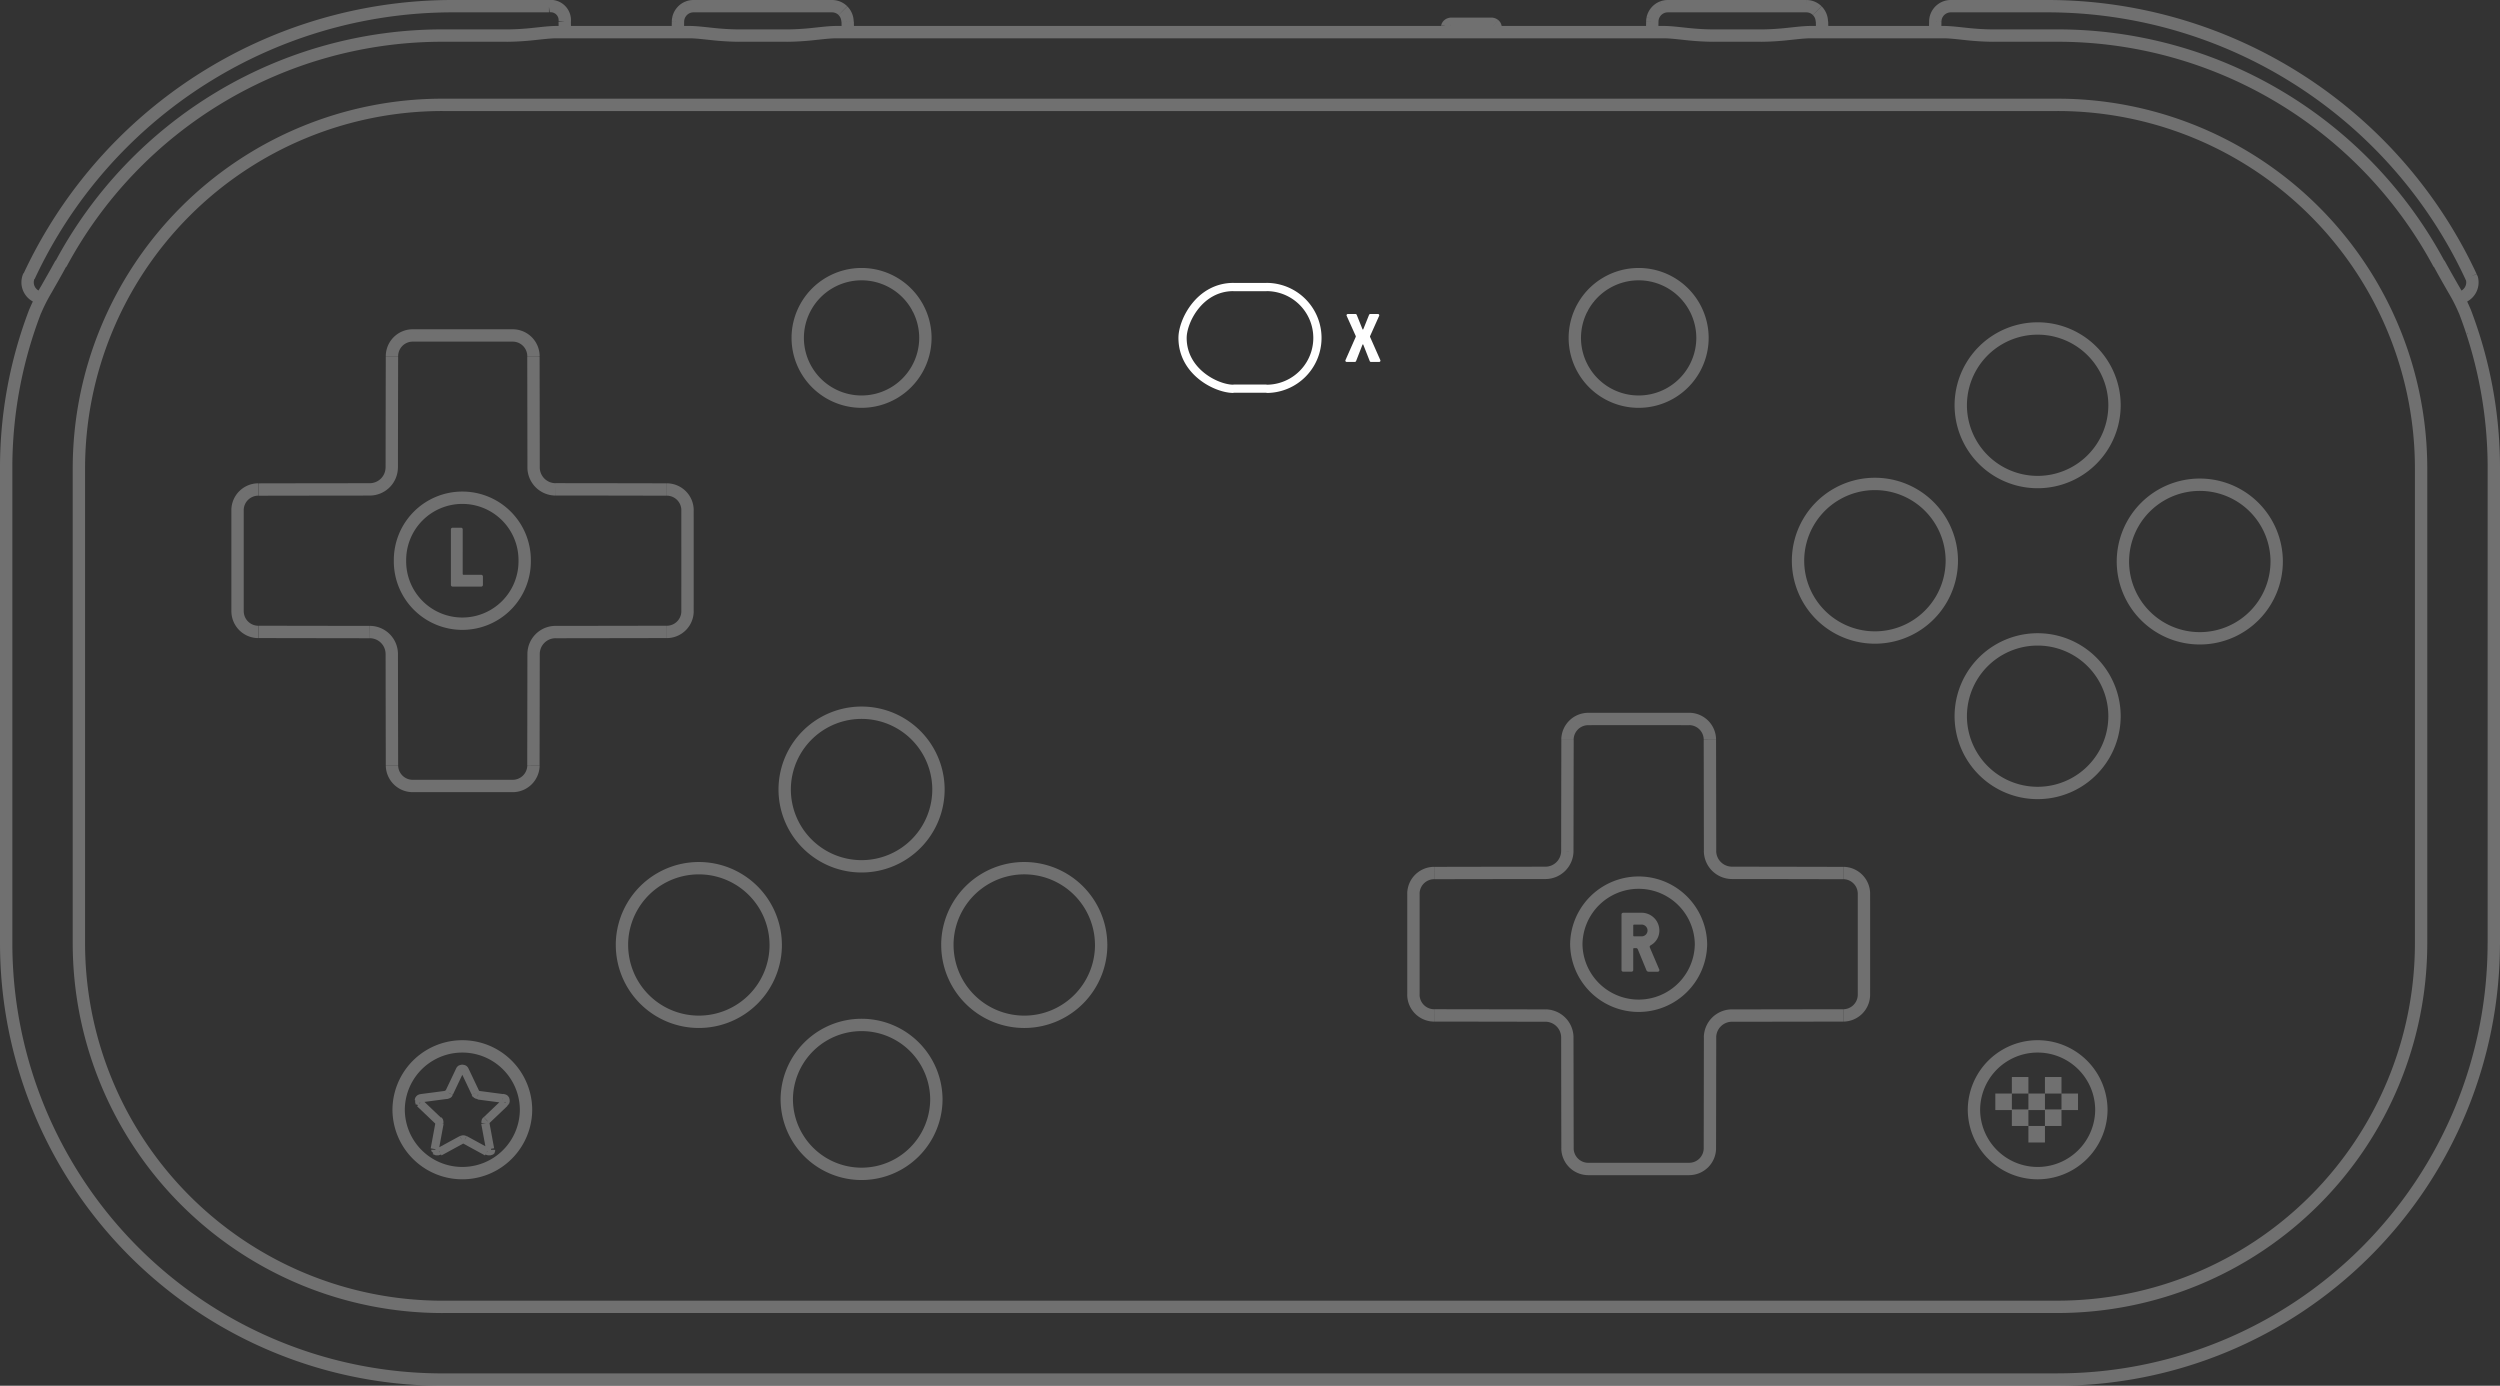 <svg xmlns="http://www.w3.org/2000/svg" width="303.52" height="168.239" viewBox="0 0 303.52 168.239"><rect x="0" y="0" width="303.52" height="168.239" fill="#333333" stroke="none"/><g opacity=".3"><path fill="none" stroke="#fff" stroke-linejoin="bevel" stroke-width="1.5" d="M191.376 114.626a7.569 7.569 0 0 0 15.137 0M66.637.75a1.713 1.713 0 0 1 1.927 1.859M102.915 2.608l.024 1.293M84.74.75h16.315M84.2.75h.552M84.202.75a1.936 1.936 0 0 0-.69.127M82.349 2.265a1.982 1.982 0 0 0-.038.343M202.47.75h13.875M221.229 3.901l-.022-1.293M200.64 2.265a2.155 2.155 0 0 0-.037.343M202.491.75a1.95 1.95 0 0 0-.69.127M297.012 27.991A56.762 56.762 0 0 0 252.492.886M252.492.885Q250.514.75 248.529.75M248.529.75h-6.163M236.835.75h5.676M234.996 2.265a1.821 1.821 0 0 0-.037.343M234.936 3.901l.023-1.293M298.523 36.155l-.053.007M299.994 33.563a56.314 56.314 0 0 0-2.982-5.57M51.028.886A56.765 56.765 0 0 0 6.506 27.991M54.989.75q-1.983 0-3.961.135M54.989.75h6.164M61.008.75h5.64M68.582 3.901l-.022-1.293M4.997 36.155l.052.007M4.676 36.084a1.9 1.9 0 0 0 .321.072M6.506 27.992a56.339 56.339 0 0 0-2.98 5.57M64.762 43.269c.01 4.487.018 11.245.022 13.5M64.781 79.384c-.005 4.514-.017 11.26-.022 13.5M67.438 59.41c4.517 0 11.261.017 13.5.02M31.395 59.435c4.486-.01 11.245-.017 13.5-.02M83.472 61.955a2.525 2.525 0 0 0-2.519-2.527M48.563 68.066a7.569 7.569 0 1 0 15.137 0M63.7 68.085a7.569 7.569 0 1 0-15.137 0M28.842 74.194a2.525 2.525 0 0 0 2.519 2.527M80.941 76.717c-4.486.01-11.245.018-13.5.022M44.897 76.739c-4.516-.005-11.261-.018-13.5-.022M67.449 76.736a2.669 2.669 0 0 0-2.667 2.651M62.243 95.425a2.525 2.525 0 0 0 2.524-2.519M62.266 95.422H49.989M47.588 92.906a2.522 2.522 0 0 0 2.524 2.519M47.564 56.769c.005-4.516.017-11.261.023-13.5M47.565 79.403a2.671 2.671 0 0 0-2.652-2.667M47.588 92.887c-.01-4.487-.02-11.245-.023-13.5M50.112 40.726a2.522 2.522 0 0 0-2.524 2.517M62.266 40.727H49.989M64.767 43.243a2.524 2.524 0 0 0-2.524-2.517M64.782 56.764a2.675 2.675 0 0 0 2.652 2.651M44.892 59.415a2.673 2.673 0 0 0 2.667-2.651M31.357 59.428a2.525 2.525 0 0 0-2.519 2.527M28.841 61.941v12.274M80.953 76.721a2.525 2.525 0 0 0 2.519-2.527M83.468 74.214c.005-4.091 0-10.228 0-12.274M190.286 103.322c.005-4.516.018-11.261.023-13.506M190.309 139.44c-.012-4.487-.02-11.248-.023-13.506M174.135 105.995c4.486-.013 11.244-.02 13.5-.023M210.253 105.972c4.518 0 11.261.018 13.506.023M207.615 125.934c-.005 4.516-.017 11.261-.022 13.506M207.593 89.821c.01 4.486.02 11.243.022 13.5M187.637 123.299c-4.516-.007-11.261-.02-13.506-.022M223.756 123.279l-13.5.022M171.599 120.757a2.529 2.529 0 0 0 2.519 2.524M206.513 114.642a7.569 7.569 0 0 0-15.137 0M226.299 108.515a2.521 2.521 0 0 0-2.519-2.524M226.298 120.768c.005-4.093 0-10.233 0-12.277M223.78 123.281a2.527 2.527 0 0 0 2.519-2.524M210.261 123.296a2.673 2.673 0 0 0-2.651 2.652M205.071 141.923a2.527 2.527 0 0 0 2.524-2.52M205.084 141.925h-12.277M190.305 139.403a2.526 2.526 0 0 0 2.524 2.52M190.287 125.947a2.671 2.671 0 0 0-2.652-2.651M207.61 103.302a2.674 2.674 0 0 0 2.651 2.669M207.595 89.803a2.525 2.525 0 0 0-2.524-2.517M192.807 87.292c4.091-.007 10.23 0 12.277 0M192.828 87.291a2.524 2.524 0 0 0-2.524 2.517M187.62 105.974a2.672 2.672 0 0 0 2.667-2.651M174.118 105.991a2.524 2.524 0 0 0-2.519 2.524M171.603 108.492v12.277M112.35 41.034a7.75 7.75 0 0 0-15.5 0M96.85 41.014a7.75 7.75 0 0 0 15.5 0M206.695 41.034a7.75 7.75 0 1 0-15.5 0M191.195 41.014a7.75 7.75 0 0 0 15.5 0M113.683 133.518a9.082 9.082 0 0 0-18.164 0M95.534 133.513h.11M95.519 133.433a9.082 9.082 0 0 0 18.164 0M95.534 95.758h.11M249.791 167.489H53.727M236.965 68.088a9.335 9.335 0 1 0-18.67 0M218.295 68.064a9.335 9.335 0 1 0 18.67 0M249.791 12.731H53.727M9.578 56.678v58.023M53.727 158.659h196.064M293.94 114.701V56.678M296.121 32.052a52.56 52.56 0 0 0-46.33-27.734M293.94 56.881a44.149 44.149 0 0 0-44.149-44.151M302.77 56.783a52.974 52.974 0 0 0-3.545-19.053M178.737 3.901h-77.303M83.739 3.901H67.531M241.974 4.318h7.945M235.989 3.901h-16.21M202.022 3.901h-23.42M67.551 3.901c-.774 0-1.695.117-2.716.222a31.915 31.915 0 0 1-3.308.2M61.546 4.318h-7.947M4.293 37.73A52.971 52.971 0 0 0 .75 56.783M53.727 12.73A44.155 44.155 0 0 0 9.578 56.881M53.73 4.318A52.559 52.559 0 0 0 7.4 32.052M7.397 31.976c-.592 1.1-1.2 2.148-1.745 3.11a21.6 21.6 0 0 0-1.359 2.666M.75 114.701V56.678M9.578 114.515a44.155 44.155 0 0 0 44.149 44.149M249.791 158.66a44.149 44.149 0 0 0 44.149-44.145M249.791 167.487a52.977 52.977 0 0 0 52.974-52.972M302.77 114.701V56.678M299.226 37.753a21.169 21.169 0 0 0-1.359-2.666c-.548-.963-1.152-2.007-1.745-3.11M.75 114.515a52.976 52.976 0 0 0 52.977 52.977M89.729 4.322a31.918 31.918 0 0 1-3.309-.2c-1.02-.105-1.942-.222-2.714-.222M95.518 4.318h-5.803M101.526 3.901c-.772 0-1.693.117-2.714.222a31.94 31.94 0 0 1-3.307.2M241.992 4.322a31.976 31.976 0 0 1-3.309-.2c-1.019-.105-1.942-.222-2.714-.222M219.811 3.901c-.772 0-1.695.117-2.714.222a31.975 31.975 0 0 1-3.309.2M213.803 4.318h-5.801M208.016 4.322a31.89 31.89 0 0 1-3.309-.2c-1.019-.105-1.942-.222-2.714-.222M256.719 49.215a9.334 9.334 0 0 0-18.668 0M238.051 49.191a9.334 9.334 0 1 0 18.668 0M276.407 68.088a9.335 9.335 0 0 0-18.669 0M257.738 68.064a9.335 9.335 0 1 0 18.669 0M256.719 86.962a9.334 9.334 0 0 0-18.668 0M238.051 86.938a9.334 9.334 0 1 0 18.668 0M113.936 95.769a9.335 9.335 0 0 0-18.669 0M95.267 95.746a9.335 9.335 0 1 0 18.669 0M94.177 114.643a9.334 9.334 0 0 0-18.667 0M75.513 114.623a9.334 9.334 0 1 0 18.667 0M133.687 114.643a9.335 9.335 0 0 0-18.669 0M115.021 114.623a9.335 9.335 0 1 0 18.669 0M102.332 1.288a1.878 1.878 0 0 0-1.305-.538M102.894 2.607a1.9 1.9 0 0 0-.553-1.305M82.311 2.608l-.021 1.293M83.514.877a1.9 1.9 0 0 0-1.165 1.389M216.33.75h2.992M220.621 1.288a1.875 1.875 0 0 0-1.3-.538M221.186 2.609a1.893 1.893 0 0 0-.555-1.307M201.803.877a1.9 1.9 0 0 0-1.165 1.389M200.604 2.608l-.022 1.293M236.847.75a1.889 1.889 0 0 0-1.854 1.516M298.523 36.16a1.893 1.893 0 0 0 1.554-2.464M299.994 33.563c.007.017.057.134.084.212M3.526 33.484a1.891 1.891 0 0 0 1.15 2.6M111.462 37.467l-.06-.115M97.746 37.426l-.018.037M205.822 37.468l-.045-.087M204.992 36.197l-.043-.054M192.949 36.144l-.043.054M192.126 37.381l-.045.087M299.827 39.866a.528.528 0 0 0-.087-.028M255.123 134.774a7.735 7.735 0 1 0-15.47 0M239.653 134.693a7.735 7.735 0 0 0 15.47 0M63.865 134.774a7.734 7.734 0 1 0-15.468 0M48.397 134.693a7.734 7.734 0 0 0 15.468 0"/><path fill="none" stroke="#fff" stroke-linejoin="bevel" d="M56.25 129.772h-.01l-.01-.005H56.023l-.01.005h-.01m1.73 2.918v.012m-1.314-2.781l1.314 2.769m-1.9-2.769l.005-.012.005-.008.007-.01.005-.01.007-.01.007-.007.008-.012.007-.007.007-.007.008-.008.007-.01.01-.007.008-.005.008-.008.008-.008h.01l.008-.007.01-.007h.012l.008-.005h.022l.01-.007h.022l.012-.005H56.196l.012.005h.022l.01.007h.022l.01.005h.01l.01.007.008.007h.01l.01.008.007.008.008.005.01.007.008.01.007.008.007.007.008.007.007.012.007.007.007.01.007.01.005.01.005.008.007.012m-1.9 2.769l1.315-2.769m-1.638 3.01h.032l.013-.005h.039l.013-.007H54.324l.007-.005h.032l.005-.005h.01l.005-.005h.012v-.007h.005l.005-.005h.005v-.005h.005l.008-.01.008-.01.007-.008.01-.01.007-.013.007-.008.008-.013.007-.012.008-.01.005-.013.007-.012.008-.015m6.547.635v.013m-3.01-.408l3.01.394m-3.333-.635l.008.015.007.012.005.013.008.01.007.012.008.013.007.008.008.013.008.01.007.008.008.01.008.01h0v.005h.005l.005.005h0v.007h.012l.005.005h.012v.005h.029l.005.005h.031l.013.007h.039l.013.005h.032m-3.859 0v.012m-3.01.383l3.01-.394m-3.221.953h-.01v-.007h-.005v-.005l-.005-.008h0v-.007h-.005v-.01h0v-.007h0v-.029h0v-.007h0v-.019h0v-.019h0v-.014h0V133.682h0v-.029l.005-.01v-.044l.005-.01.005-.013v-.007l.005-.012.005-.01.005-.012.007-.007.007-.01.005-.01.008-.008.007-.008.008-.008.008-.01.007-.008.008-.007.008-.01.01-.007.008-.005.01-.007.01-.007.008-.008h.012l.01-.007.01-.007h.022l.012-.005.012-.007H51.192m2.009 2.672l-2.22-2.114m2.353 2.489V136.225h0v-.033h0v-.026h0v-.019h0v-.007l-.005-.01-.007-.012-.007-.01-.008-.01-.007-.012-.007-.01-.008-.01-.008-.008-.01-.01-.008-.013-.01-.008-.022-.02m-.445 3.5l.578-3.125m-.075 3.366l-.01.007h-.01l-.01.007h-.01l-.01.007H52.932l-.008-.007h-.012l-.008-.007h-.015 0-.005 0-.005 0l-.005-.005h-.005 0-.005v-.007h0v-.005h0v-.01h0v-.005h0v-.007h0v-.007h0v-.007h0v-.007h0v-.007h0v-.012h0v-.005h0V139.593h0m3.189-1.223l-2.686 1.464m3.06-1.464l-.013-.005-.013-.005-.012-.007h-.012l-.012-.005-.013-.007H56.192h0-.062l-.013.007-.012.005h-.012l-.012.007-.013.005-.012.005m3.059 1.464l-2.684-1.464m3.187 1.223h0V139.671h0v.005h0v.012h0v.007h0v.007h0v.007h0v.007h0v.007h0v.005h0v.01h0v.005h0l-.005.007h0-.005 0-.005l-.005.005h0-.005 0-.01 0-.01l-.008.007h-.01l-.01.007H59.244l-.01-.007h-.01l-.01-.007h-.01l-.01-.007m-.272-3.376l.578 3.125m-.445-3.5l-.022.02-.008.008-.01.013-.01.01-.008.008-.008.01-.007.01-.007.012-.008.01-.007.01-.007.012-.005.01v.007h0v.019h0v.026h0v.033h0V136.361m2.353-2.489l-2.219 2.114m2.009-2.672h.062l.012.007.01.005h.023l.01.007.01.007h.01l.01.008.01.007.01.007.008.005.01.007.008.01.008.007.007.008.01.01.007.008.007.008.008.008.005.01.007.01.007.007.005.012.005.01.005.012.007.007v.013l.005.01v.083h0v.069h0v.014h0v.019h0v.019h0v.007h0v.029h0v.007h0v.01h-.005v.007h0l-.005.008v.005h-.005l-.005.007h0-.007m-5.442-3.953v-.01m-1.386 2.857l1.315-2.771m-1.315 2.759v.012m6.547.637h.035l.013.005h.01l.013.007h.01l.013.007h.012l.01.007.01.005.012.007.01.007.01.005.01.007.01.01.01.007.007.008.01.01.008.008.008.008.008.012.007.01.007.01.008.008.007.012.007.008.005.013.005.012.005.01v.012l.005.01v.025m-3.306-.659l3.01.4m-3.333-.637l.008.015.007.012.005.012.008.012.007.013.008.012.007.01.008.01.008.012.007.01.008.007.008.012h0v.005h0l.005.007h.005v.005h.082l.012.007.013.005h.026l.013.005h.045m-1.636-3.012l1.314 2.771m-1.314-2.781v.01m-2.223 3.012h.045l.013-.005h.026l.013-.005.012-.007H54.354v-.005h.01v-.007h.005v-.005h.005l.008-.012.008-.007.007-.01.01-.012.007-.01.007-.01.008-.012.007-.013.008-.012.005-.012.007-.012.008-.015m-3.333.637l3.01-.4m-3.01.383v.013m0 0H51.095l-.013.005h-.01l-.013.007h-.012l-.01.007h-.013l-.01.007-.01.005-.012.007-.01.007-.01.005-.01.007-.01.01-.01.007-.007.008-.01.01-.008.008-.008.008-.008.012-.007.01-.007.01-.008.008-.007.012-.005.008-.007.013-.005.012-.005.01v.012l-.005.01v.025"/><path fill="#fff" d="M246.265 132.764h2.007v2.007h-2.007zM242.249 132.764h2.007v2.007h-2.007zM250.281 132.764h2.007v2.007h-2.007zM244.256 134.693h2.009v2.009h-2.009zM246.265 136.701h2.007v2.007h-2.007zM248.272 134.693h2.009v2.009h-2.009zM244.256 130.759h2.009v2.009h-2.009zM248.272 130.759h2.009v2.009h-2.009z"/><path fill="#fff" fill-rule="evenodd" d="M56.177 64.268a.2.2 0 0 0-.2-.2h-1.029a.206.206 0 0 0-.206.2v6.75a.206.206 0 0 0 .206.2h3.476a.205.205 0 0 0 .206-.2v-1.024a.205.205 0 0 0-.206-.206h-2.148a.1.1 0 0 1-.1-.1zM198.653 115.113a.2.2 0 0 1 .186.134l1.043 2.527a.289.289 0 0 0 .3.2h1.055a.2.2 0 0 0 .194-.306l-1.095-2.559c-.072-.152-.082-.234.062-.338a2.033 2.033 0 0 0 1.063-1.808 2.161 2.161 0 0 0-2.148-2.148h-2.25a.205.205 0 0 0-.2.206v6.749a.2.2 0 0 0 .2.2h1.023a.2.2 0 0 0 .2-.2v-2.555a.1.1 0 0 1 .1-.105zm.655-2.863a.726.726 0 0 1 .717.717.718.718 0 0 1-.717.715h-.919a.1.1 0 0 1-.1-.1v-1.227a.1.1 0 0 1 .1-.1z"/><path fill="none" stroke="#fff" stroke-linejoin="bevel" stroke-width="1.5" d="M176.226 2.884h3.97M181.59 3.609l-.007-.297M175.701 3.234a.4.4 0 0 0-.01.079M176.231 2.884a.639.639 0 0 0-.2.028M180.19 2.884h.854M181.417 3.008a.62.62 0 0 0-.374-.124M181.574 3.313a.394.394 0 0 0-.157-.3M176.034 2.913a.473.473 0 0 0-.334.321M175.691 3.312l-.007.297"/></g><path fill="#fff" fill-rule="evenodd" d="M165.415 41.848a.053.053 0 0 1 .1 0l.774 1.972a.171.171 0 0 0 .174.124h.981a.158.158 0 0 0 .134-.231l-1.222-2.764a.175.175 0 0 1 0-.181l1.08-2.413a.159.159 0 0 0-.132-.232h-.939c-.075 0-.117.035-.159.125l-.69 1.721a.052.052 0 0 1-.1 0l-.69-1.721c-.04-.09-.082-.125-.157-.125h-.936a.159.159 0 0 0-.134.232l1.081 2.4a.181.181 0 0 1 0 .184l-1.223 2.771a.158.158 0 0 0 .134.231h.981a.173.173 0 0 0 .176-.124z"/><path fill="none" stroke="#fff" stroke-linejoin="bevel" d="M153.764 34.845a6.181 6.181 0 1 1 0 12.363M153.777 34.852h-4.036M149.753 34.845c-4.12 0-6.181 4.12-6.181 6.182 0 4.12 4.12 6.18 6.181 6.18M149.741 47.184h4.036"/></svg>
